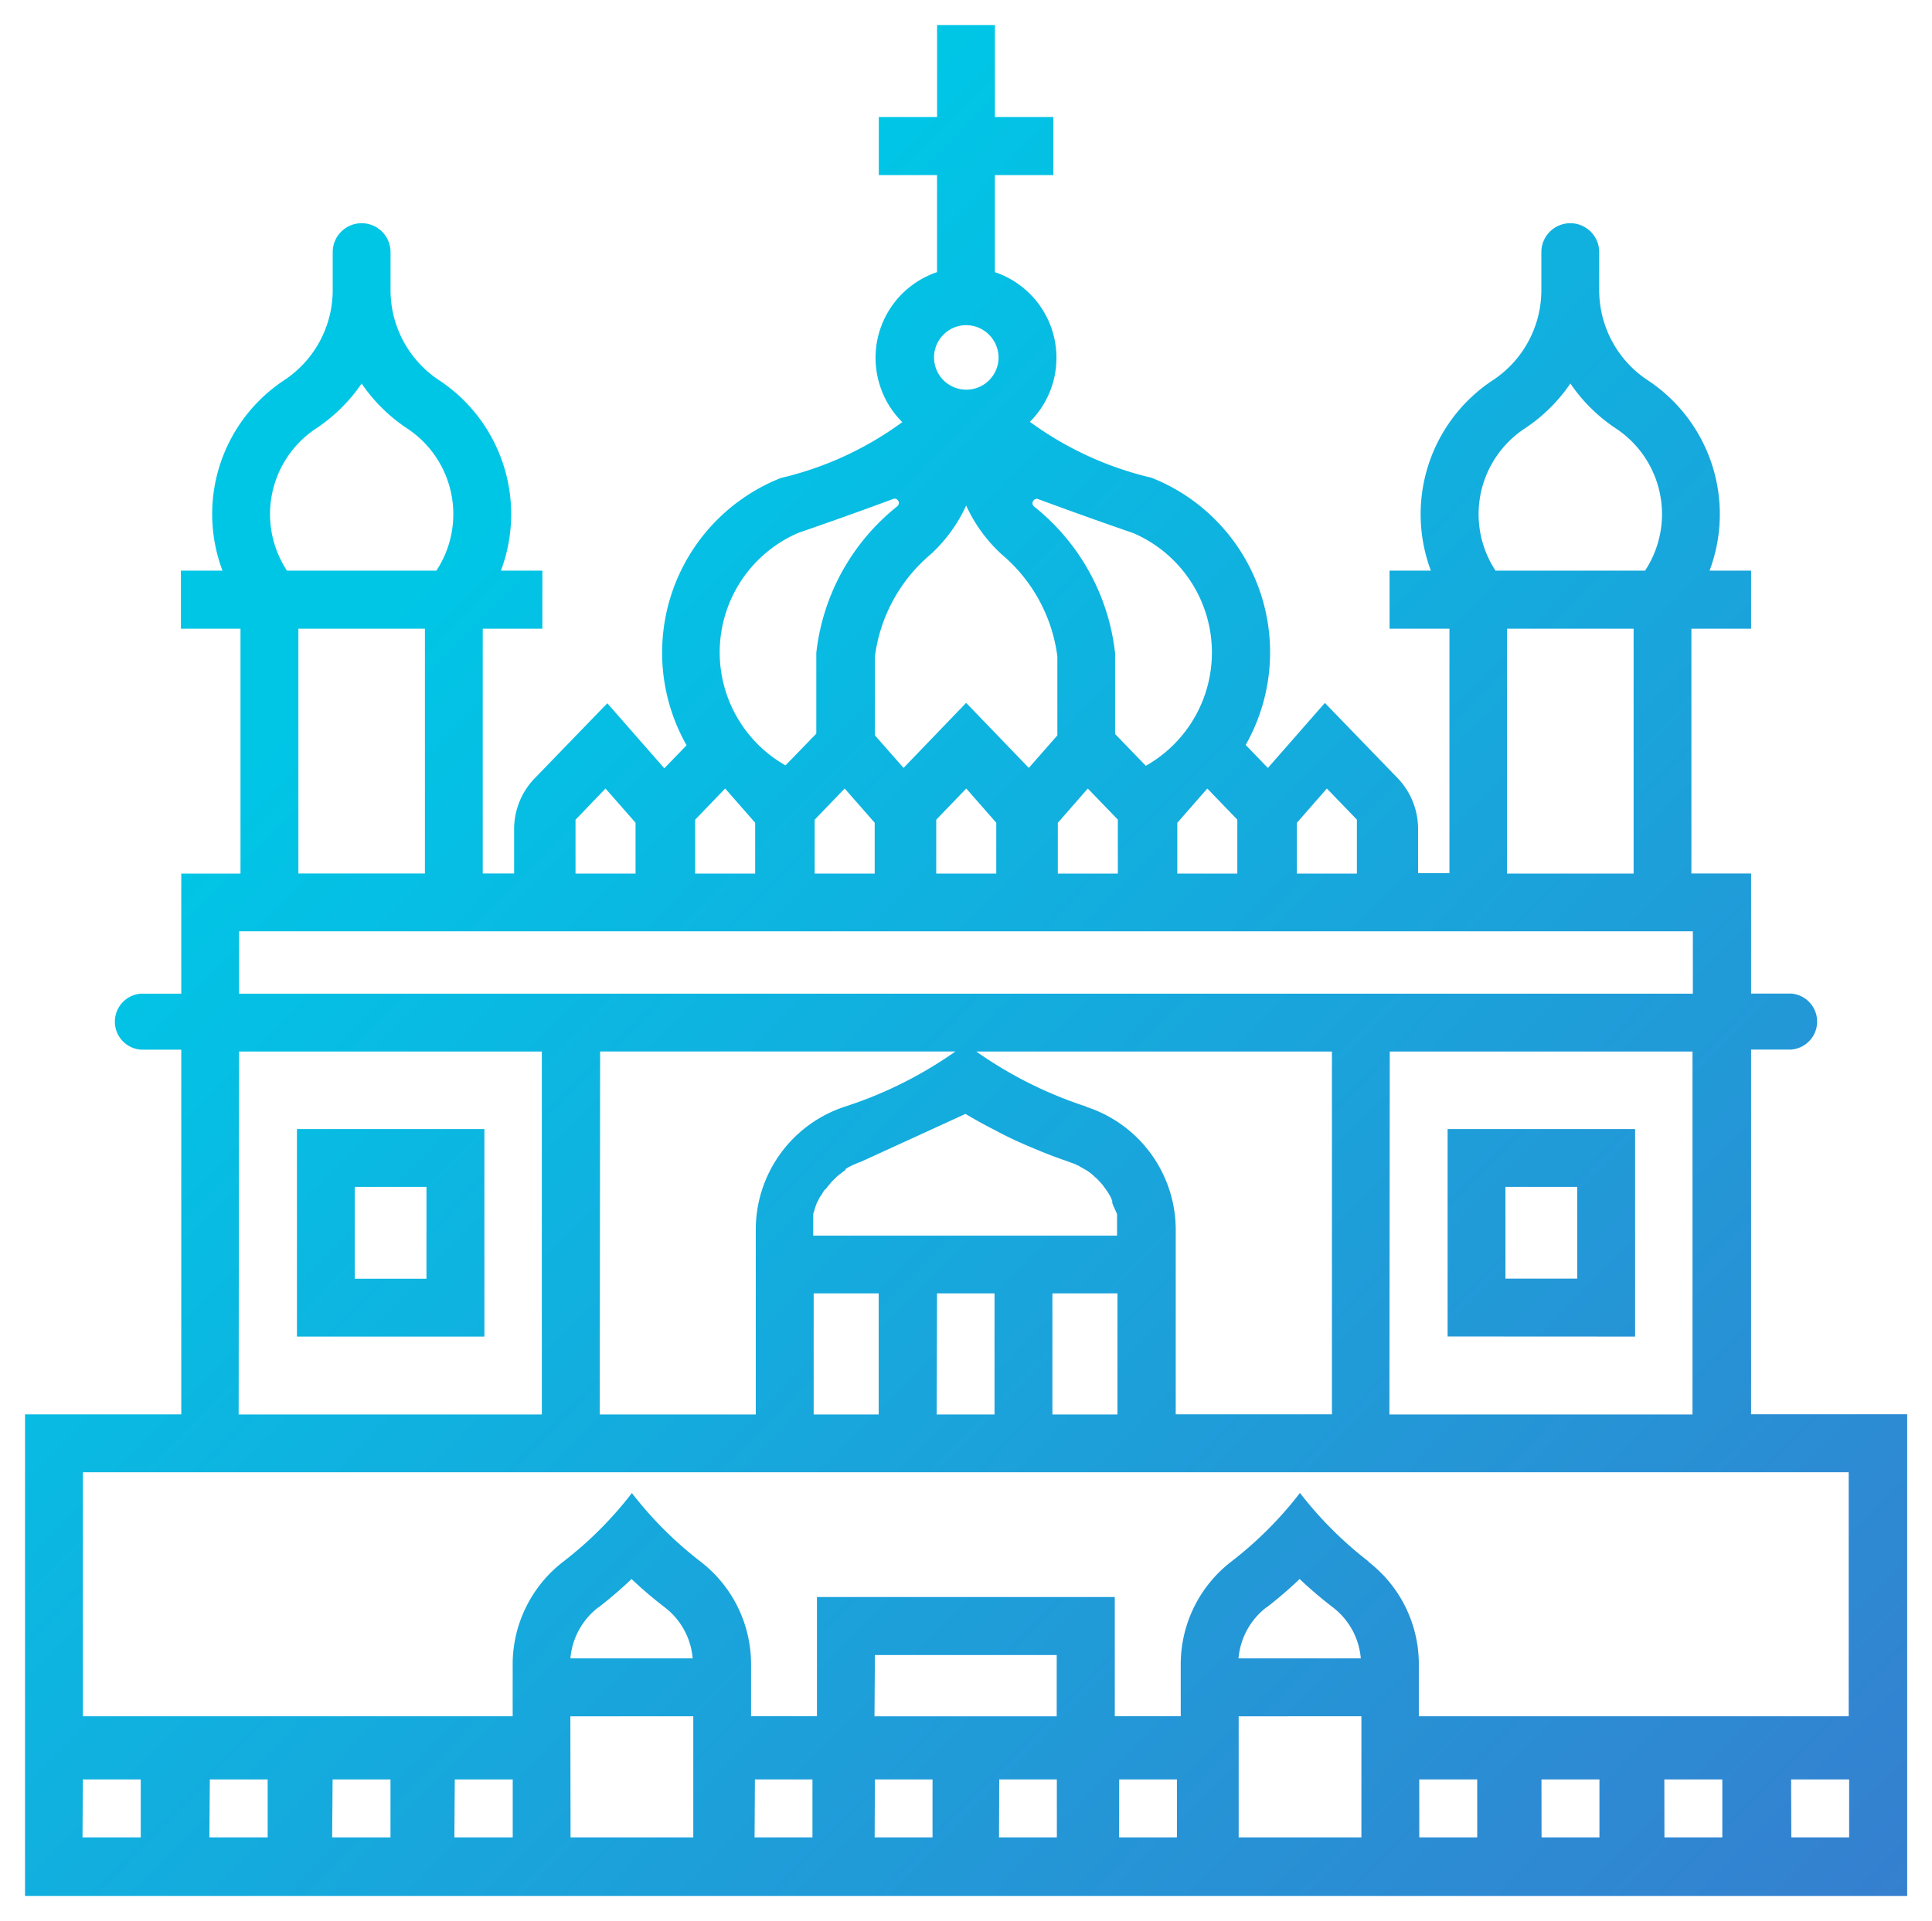 <svg xmlns="http://www.w3.org/2000/svg" xmlns:xlink="http://www.w3.org/1999/xlink" width="38.616" height="38.398" viewBox="0 0 38.616 38.398">
  <defs>
    <linearGradient id="linear-gradient" x1="0.965" y1="0.886" x2="0.078" y2="0.37" gradientUnits="objectBoundingBox">
      <stop offset="0" stop-color="#4866c7"/>
      <stop offset="1" stop-color="#00c6e6"/>
    </linearGradient>
  </defs>
  <path id="Amritsar" d="M0,37.4V27.772H3.123v-7.29H2.316a.561.561,0,0,1,0-1.119h.807v-2.4H4.307V12.067H3.116v-1.16h.831A3.208,3.208,0,0,1,5.18,7.1a2.158,2.158,0,0,0,.97-1.8v-.76a.578.578,0,0,1,1.156,0V5.3a2.158,2.158,0,0,0,.97,1.8,3.209,3.209,0,0,1,1.236,3.807h.829v1.16H9.149v4.894h.627v-.884a1.461,1.461,0,0,1,.411-1.019l1.452-1.5,1.139,1.3.445-.46a3.812,3.812,0,0,1-.225-.47,3.754,3.754,0,0,1,2.109-4.873,6.689,6.689,0,0,0,2.428-1.117,1.788,1.788,0,0,1-.437-.7A1.807,1.807,0,0,1,18.229,4.94V3H17.065V1.839h1.165V0h1.156V1.839h1.167V3H19.385V4.94a1.807,1.807,0,0,1,.7,2.992,6.7,6.7,0,0,0,2.428,1.117,3.9,3.9,0,0,1,.472.225,3.755,3.755,0,0,1,1.413,5.117l.444.46,1.139-1.3,1.451,1.5a1.466,1.466,0,0,1,.412,1.019v.884h.627V12.067H27.274v-1.16H28.1A3.208,3.208,0,0,1,29.339,7.1a2.157,2.157,0,0,0,.969-1.8v-.76a.578.578,0,0,1,1.156,0V5.3a2.157,2.157,0,0,0,.969,1.8,3.208,3.208,0,0,1,1.237,3.807H34.5v1.16H33.307v4.894H34.5v2.4h.8a.561.561,0,0,1,0,1.119h-.8v7.29h3.12V37.4Zm24.258-1.172h2.453v-2.42H24.258Zm-13.354,0h2.453v-2.42H10.9Zm24.4,0H36.46V35.07H35.3Zm-2.536,0h1.157V35.07H32.766Zm-2.456,0h1.157V35.07H30.31Zm-2.444,0h1.158V35.07H27.867Zm-6,0h1.156V35.07H21.87Zm-2.4,0h1.156V35.07H19.472Zm-2.486,0h1.157V35.07H16.987Zm-2.4,0h1.157V35.07H14.589Zm-6,0H9.748V35.07H8.59Zm-2.443,0H7.305V35.07H6.148Zm-2.454,0H4.85V35.07H3.694Zm-2.536,0H2.313V35.07H1.157Zm25.7-5.511a2.584,2.584,0,0,1,1.01,2.051v1.04h8.592v-4.88H1.157v4.88h8.59v-1.04a2.592,2.592,0,0,1,1.012-2.052,7.487,7.487,0,0,0,1.371-1.371A7.553,7.553,0,0,0,13.5,30.714a2.589,2.589,0,0,1,1.012,2.052v1.04h1.317V31.424h5.953v2.382H23.1v-1.04a2.59,2.59,0,0,1,1.011-2.051,7.525,7.525,0,0,0,1.372-1.372A7.587,7.587,0,0,0,26.857,30.715Zm-9.87,3.092h3.642V32.583H16.987Zm7.83-2.176a1.44,1.44,0,0,0-.554,1.017h2.444a1.437,1.437,0,0,0-.554-1.017,8.373,8.373,0,0,1-.668-.569A8.535,8.535,0,0,1,24.817,31.631Zm-13.353,0a1.438,1.438,0,0,0-.555,1.017h2.444a1.437,1.437,0,0,0-.554-1.017,8.373,8.373,0,0,1-.668-.569A8.523,8.523,0,0,1,11.463,31.631Zm15.815-3.859h6.058V20.519H27.278Zm-6.069-6.152A2.586,2.586,0,0,1,23,24.08v3.691h3.122V20.519H19.013A8.222,8.222,0,0,0,21.209,21.619Zm-.667,6.152h1.3v-2.42h-1.3Zm-2.313,0h1.156v-2.42H18.229Zm-2.459,0h1.3v-2.42h-1.3Zm-4.276,0h3.119V24.08a2.587,2.587,0,0,1,1.791-2.462,8.222,8.222,0,0,0,2.2-1.1H11.495Zm-7.217,0h6.06V20.519H4.278Zm12.447-5.055c-.035.012-.07.026-.105.041s-.043.019-.065.028-.042.022-.064.032-.057.032-.084.049v.019c-.027.018-.054.038-.08.059l-.045.033c-.023.02-.048.04-.07.062l-.033.032c-.019.019-.038.039-.057.06s-.032.038-.049.057-.034.046-.051.068l-.032.025c-.023.032-.042.066-.062.1l-.031.041c-.012.022-.023.042-.032.065l-.032.06c-.014.037-.028.073-.039.111v.009a1.076,1.076,0,0,0-.032.1c0,.025,0,.049,0,.074v.041q0,.043,0,.086c0,.038,0,.076,0,.115V24.2h6.073v-.114c0-.04,0-.08,0-.118v-.2c-.011-.024-.022-.049-.032-.072s-.021-.048-.032-.07-.021-.054-.032-.081v-.041c-.011-.027-.023-.052-.034-.079l-.039-.071c-.012-.014-.023-.031-.032-.046s-.031-.046-.049-.068-.023-.034-.035-.05l-.051-.057c-.016-.019-.034-.037-.051-.055s-.032-.031-.049-.045-.038-.036-.057-.052a.456.456,0,0,0-.04-.033c-.027-.021-.057-.041-.087-.061l-.031-.016c-.032-.019-.063-.037-.1-.054v-.009l-.032-.011c-.03-.015-.059-.028-.091-.041l-.031-.01-.076-.029c-.212-.072-.419-.15-.625-.237-.144-.059-.284-.119-.425-.184s-.284-.137-.421-.211q-.294-.149-.577-.319ZM4.278,19.363H33.336V18.116H4.278Zm25.343-2.4h2.531V12.067H29.621Zm-4.2-1.015v1.015h1.2V15.884l-.6-.622Zm-2.39,0v1.015h1.2V15.884l-.6-.622Zm-2.388,0v1.015h1.2V15.884l-.6-.622Zm-2.43-.062v1.077h1.2V15.946l-.6-.684Zm-2.43,0v1.077h1.2V15.946l-.6-.684Zm-2.389,0v1.077h1.2V15.946l-.6-.684Zm-2.391,0v1.077h1.2V15.946l-.6-.684ZM5.464,16.961H7.993V12.067H5.464Zm14.6-2.111.57-.65v-1.58a3.2,3.2,0,0,0-1.11-2.036,3.028,3.028,0,0,1-.713-.979,3.028,3.028,0,0,1-.713.979,3.207,3.207,0,0,0-1.11,2.036V14.2l.572.65,1.251-1.3Zm.152-5.377a.082.082,0,0,0-.06.033.085.085,0,0,0,.015.121,4.363,4.363,0,0,1,1.617,2.929v1.616l.614.636a2.6,2.6,0,0,0-.251-4.652q-.952-.328-1.9-.679a.112.112,0,0,0-.035-.009Zm-2.86,0q-.945.35-1.9.679A2.6,2.6,0,0,0,15.2,14.8l.616-.635V12.551a4.355,4.355,0,0,1,1.616-2.928.092.092,0,0,0,.034-.074.087.087,0,0,0-.092-.081l.005,0A.076.076,0,0,0,17.352,9.474ZM29.975,8.066a2.052,2.052,0,0,0-.583,2.841h2.989A2.053,2.053,0,0,0,31.8,8.066a3.321,3.321,0,0,1-.912-.9A3.305,3.305,0,0,1,29.975,8.066Zm-24.159,0a2.053,2.053,0,0,0-.58,2.841H8.222A2.052,2.052,0,0,0,7.64,8.066a3.309,3.309,0,0,1-.912-.9A3.321,3.321,0,0,1,5.817,8.066ZM18.789,6a.645.645,0,1,0,.67.65V6.634A.651.651,0,0,0,18.808,6Zm9.645,20.215V22.069h3.748v4.148Zm1.156-1.156h1.435V23.225H29.59ZM5.435,26.217V22.069H9.182v4.148ZM6.59,25.061H8.024V23.225H6.59Z" transform="translate(0.5 0.5)" stroke="rgba(0,0,0,0)" stroke-miterlimit="10" stroke-width="1" fill="url(#linear-gradient)"/>
</svg>

